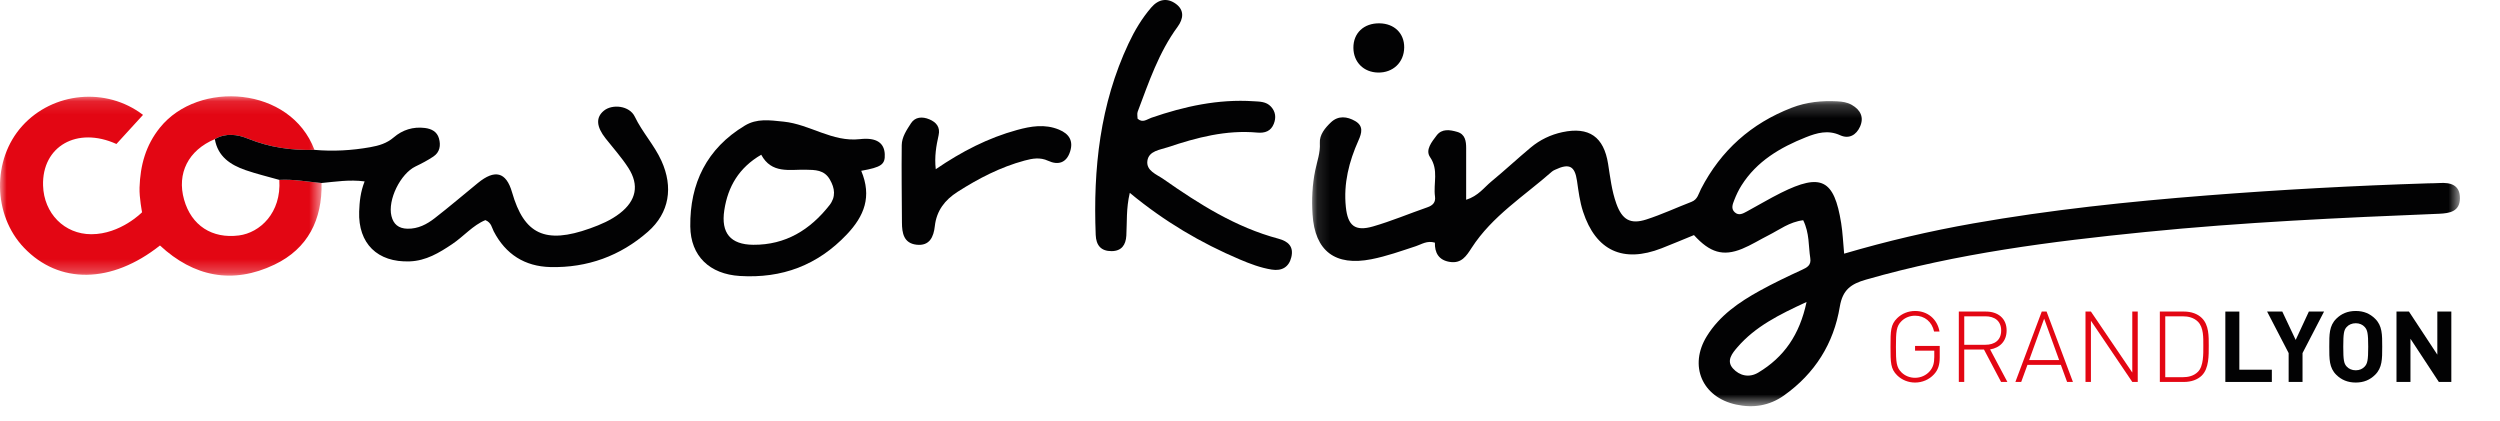 <?xml version="1.0" encoding="UTF-8" standalone="no"?>
<svg
   width="190"
   height="32"
   version="1.1"
   id="svg35"
   sodipodi:docname="logo.svg"
   inkscape:version="1.1.2 (b8e25be833, 2022-02-05)"
   xmlns:inkscape="http://www.inkscape.org/namespaces/inkscape"
   xmlns:sodipodi="http://sodipodi.sourceforge.net/DTD/sodipodi-0.dtd"
   xmlns:xlink="http://www.w3.org/1999/xlink"
   xmlns="http://www.w3.org/2000/svg"
   xmlns:svg="http://www.w3.org/2000/svg">
  <sodipodi:namedview
     id="namedview37"
     pagecolor="#ffffff"
     bordercolor="#666666"
     borderopacity="1.0"
     inkscape:pageshadow="2"
     inkscape:pageopacity="0.0"
     inkscape:pagecheckerboard="0"
     showgrid="false"
     inkscape:zoom="3.6368421"
     inkscape:cx="78.227207"
     inkscape:cy="8.9363242"
     inkscape:window-width="1866"
     inkscape:window-height="1136"
     inkscape:window-x="0"
     inkscape:window-y="0"
     inkscape:window-maximized="1"
     inkscape:current-layer="svg35" />
  <defs
     id="defs5">
    <polygon
       id="path-rog1drdoce-1"
       points="48.574,0.206 0,0.206 0,48.766 48.574,48.766 " />
    <polygon
       id="path-rog1drdoce-3"
       points="24.441,13.751 0,13.751 0,0.119 24.441,0.119 " />
    <polygon
       id="path-rog1drdoce-5"
       points="87.358,23.391 0.121,23.391 0.121,0.205 87.358,0.205 " />
  </defs>
  <g
     id="ADM"
     stroke="none"
     stroke-width="1"
     fill="none"
     fill-rule="evenodd">
    <g
       id="Desktop-HD-&gt;-Home-2">
      <g
         id="Group-3"
         transform="translate(0,7.198)">
        <mask
           id="mask-rog1drdoce-4"
           fill="#ffffff">
          <use
             xlink:href="#path-rog1drdoce-3"
             id="use7"
             x="0"
             y="0"
             width="100%"
             height="100%" />
        </mask>
        <g
           id="Clip-2" />
        <path
           d="m 24.439,6.71 c 0.057,2.781 -1.035,4.987 -3.58,6.204 -3.184,1.523 -6.138,0.924 -8.701,-1.455 C 8.473,14.375 4.495,14.425 1.821,11.627 -0.554,9.141 -0.614,4.925 1.69,2.374 4.016,-0.202 8.067,-0.609 10.87,1.533 L 8.848,3.745 C 5.849,2.388 3.186,3.922 3.273,6.903 c 0.061,2.116 1.621,3.7 3.669,3.7 2.223,0 3.855,-1.669 3.855,-1.669 0,0 -0.216,-1.101 -0.192,-1.872 0.054,-1.703 0.473,-3.224 1.554,-4.564 2.925,-3.627 9.925,-3.137 11.74,1.694 -1.736,0.054 -3.416,-0.188 -5.035,-0.845 -0.835,-0.338 -1.697,-0.457 -2.536,0.028 -2.013,0.844 -2.904,2.599 -2.337,4.604 0.554,1.962 2.126,2.981 4.169,2.717 1.591,-0.205 3.232,-1.71 3.068,-4.224 1.081,-0.065 2.141,0.147 3.211,0.238"
           id="Fill-1"
           fill="#e30613"
           mask="url(#mask-rog1drdoce-4)" />
      </g>
      <path
         d="m 146.975,28.458 c -0.36,0.391 -0.88,0.616 -1.431,0.616 -0.512,0 -1.001,-0.195 -1.361,-0.549 -0.497,-0.488 -0.505,-0.962 -0.505,-2.171 0,-1.21 0.008,-1.683 0.505,-2.172 0.36,-0.353 0.849,-0.548 1.361,-0.548 0.956,0 1.691,0.615 1.859,1.562 h -0.413 c -0.161,-0.737 -0.711,-1.203 -1.447,-1.203 -0.39,0 -0.757,0.143 -1.031,0.414 -0.39,0.383 -0.421,0.796 -0.421,1.946 0,1.15 0.03,1.563 0.42,1.946 0.275,0.27 0.642,0.413 1.032,0.413 0.429,0 0.849,-0.18 1.133,-0.518 0.237,-0.285 0.329,-0.601 0.329,-1.06 v -0.481 h -1.461 v -0.361 h 1.875 v 0.872 c 0,0.556 -0.122,0.954 -0.443,1.293"
         id="Fill-4"
         fill="#e30613" />
      <path
         d="m 152.082,29.028 -1.3,-2.465 h -1.5 v 2.465 h -0.412 v -5.349 h 2.072 c 0.887,0 1.561,0.503 1.561,1.435 0,0.796 -0.49,1.315 -1.255,1.443 l 1.315,2.472 z m -1.193,-4.989 h -1.606 v 2.164 h 1.606 c 0.696,0 1.2,-0.346 1.2,-1.082 0,-0.737 -0.504,-1.082 -1.2,-1.082 z"
         id="Fill-6"
         fill="#e30613" />
      <path
         d="m 157.099,29.028 -0.474,-1.3 h -2.539 l -0.474,1.3 h -0.443 l 2.004,-5.349 h 0.367 l 2.003,5.349 z m -1.744,-4.809 -1.139,3.148 h 2.279 z"
         id="Fill-8"
         fill="#e30613" />
      <polygon
         id="Fill-10"
         fill="#e30613"
         points="158.911,29.028 158.498,29.028 158.498,23.679 158.911,23.679 162.054,28.314 162.054,23.679 162.468,23.679 162.468,29.028 162.054,29.028 158.911,24.377 " />
      <path
         d="m 167.337,28.54 c -0.322,0.315 -0.795,0.488 -1.362,0.488 h -1.827 v -5.35 h 1.827 c 0.567,0 1.04,0.173 1.362,0.488 0.551,0.541 0.528,1.39 0.528,2.112 0,0.72 0.023,1.72 -0.528,2.261 m -0.291,-4.087 c -0.314,-0.315 -0.734,-0.413 -1.17,-0.413 h -1.316 v 4.629 h 1.316 c 0.436,0 0.856,-0.098 1.17,-0.414 0.435,-0.435 0.406,-1.382 0.406,-1.975 0,-0.594 0.03,-1.39 -0.406,-1.826"
         id="Fill-12"
         fill="#e30613" />
      <polygon
         id="Fill-14"
         fill="#020203"
         points="170.19,23.679 170.19,28.097 172.66,28.097 172.66,29.028 169.126,29.028 169.126,23.679 " />
      <polygon
         id="Fill-16"
         fill="#020203"
         points="173.937,29.028 173.937,26.834 172.3,23.678 173.454,23.678 174.472,25.835 175.474,23.678 176.628,23.678 174.992,26.834 174.992,29.028 " />
      <path
         d="m 180.505,28.488 c -0.382,0.375 -0.848,0.585 -1.468,0.585 -0.619,0 -1.094,-0.21 -1.476,-0.585 -0.55,-0.541 -0.536,-1.211 -0.536,-2.134 0,-0.925 -0.014,-1.593 0.536,-2.134 0.382,-0.376 0.857,-0.586 1.476,-0.586 0.62,0 1.086,0.211 1.468,0.586 0.551,0.541 0.543,1.209 0.543,2.134 2.6e-4,0.924 0.007,1.593 -0.543,2.134 m -0.787,-3.637 c -0.154,-0.173 -0.39,-0.286 -0.681,-0.286 -0.291,0 -0.536,0.113 -0.689,0.286 -0.207,0.225 -0.26,0.474 -0.26,1.503 0,1.029 0.053,1.277 0.26,1.503 0.153,0.172 0.398,0.285 0.689,0.285 0.292,0 0.528,-0.113 0.681,-0.285 0.205,-0.225 0.266,-0.474 0.266,-1.503 0,-1.029 -0.061,-1.277 -0.266,-1.503"
         id="Fill-18"
         fill="#020203" />
      <polygon
         id="Fill-20"
         fill="#020203"
         points="183.195,29.028 182.133,29.028 182.133,23.679 183.081,23.679 185.237,26.954 185.237,23.679 186.301,23.679 186.301,29.028 185.352,29.028 183.195,25.745 " />
      <g
         id="Group-24"
         transform="translate(99.601,7.48)">
        <mask
           id="mask-rog1drdoce-6"
           fill="#ffffff">
          <use
             xlink:href="#path-rog1drdoce-5"
             id="use22"
             x="0"
             y="0"
             width="100%"
             height="100%" />
        </mask>
        <g
           id="Clip-23" />
        <path
           d="m 37.698,15.47 c -2.104,0.97 -3.905,1.873 -5.254,3.439 -0.389,0.451 -0.87,1.023 -0.343,1.612 0.502,0.56 1.236,0.73 1.929,0.314 1.942,-1.164 3.138,-2.858 3.668,-5.365 M 37.446,9.257 c -1.054,0.128 -1.807,0.725 -2.636,1.142 -0.674,0.339 -1.317,0.748 -2.013,1.032 -1.446,0.589 -2.445,0.29 -3.657,-1.044 -0.803,0.328 -1.625,0.676 -2.456,1.001 -2.936,1.147 -5.003,0.183 -5.974,-2.785 C 20.462,7.842 20.364,7.051 20.25,6.26 20.085,5.125 19.652,4.921 18.603,5.413 18.518,5.453 18.427,5.491 18.358,5.552 16.246,7.415 13.803,8.936 12.24,11.362 11.84,11.981 11.472,12.558 10.597,12.427 9.732,12.299 9.43,11.718 9.452,10.962 8.849,10.784 8.447,11.085 8.014,11.227 6.894,11.594 5.786,11.993 4.622,12.222 1.878,12.762 0.329,11.61 0.152,8.816 0.08,7.692 0.127,6.571 0.36,5.452 0.501,4.774 0.752,4.121 0.707,3.386 0.669,2.763 1.109,2.234 1.554,1.814 2.111,1.288 2.782,1.367 3.395,1.722 4.034,2.093 3.899,2.622 3.643,3.192 2.923,4.8 2.498,6.469 2.683,8.25 2.829,9.67 3.376,10.126 4.746,9.73 6.148,9.326 7.5,8.753 8.881,8.275 9.301,8.131 9.52,7.89 9.459,7.451 9.32,6.462 9.757,5.44 9.084,4.462 8.705,3.911 9.219,3.298 9.579,2.819 9.987,2.277 10.597,2.385 11.144,2.542 c 0.612,0.176 0.685,0.705 0.683,1.249 -0.003,1.261 -0.001,2.523 -0.001,3.912 0.929,-0.294 1.361,-0.933 1.915,-1.39 1.018,-0.838 1.984,-1.739 2.997,-2.584 0.696,-0.581 1.512,-0.974 2.399,-1.164 2.037,-0.436 3.151,0.361 3.476,2.406 0.162,1.018 0.276,2.049 0.628,3.028 0.439,1.221 1.066,1.595 2.287,1.199 C 26.694,8.821 27.81,8.3 28.954,7.859 29.421,7.679 29.488,7.244 29.678,6.876 31.188,3.954 33.484,1.902 36.57,0.709 c 1.127,-0.436 2.287,-0.553 3.478,-0.488 0.379,0.021 0.745,0.074 1.087,0.27 0.678,0.388 0.94,0.959 0.625,1.658 -0.277,0.617 -0.826,0.964 -1.51,0.649 -0.917,-0.422 -1.766,-0.18 -2.602,0.153 -1.958,0.78 -3.735,1.823 -4.894,3.66 -0.223,0.353 -0.406,0.739 -0.556,1.129 -0.114,0.296 -0.262,0.643 0.046,0.918 0.308,0.276 0.623,0.092 0.909,-0.062 0.872,-0.468 1.72,-0.982 2.605,-1.422 3.054,-1.517 4.037,-1.02 4.57,2.304 0.118,0.735 0.147,1.485 0.226,2.321 3.261,-0.959 6.515,-1.719 9.813,-2.3 5.87,-1.034 11.789,-1.657 17.725,-2.123 5.607,-0.44 11.225,-0.744 16.847,-0.922 0.283,-0.009 0.568,-0.004 0.85,-0.023 0.858,-0.059 1.571,0.15 1.566,1.152 -0.004,1.002 -0.757,1.149 -1.585,1.183 -7.462,0.301 -14.923,0.644 -22.356,1.39 -7.149,0.717 -14.266,1.625 -21.199,3.616 -1.138,0.327 -1.777,0.767 -1.991,2.06 -0.461,2.785 -1.884,5.07 -4.24,6.742 -1.121,0.796 -2.349,0.973 -3.641,0.694 -2.585,-0.559 -3.61,-2.952 -2.226,-5.196 0.968,-1.57 2.451,-2.589 4.033,-3.461 1.031,-0.568 2.096,-1.077 3.167,-1.569 0.423,-0.194 0.75,-0.359 0.663,-0.907 -0.145,-0.919 -0.051,-1.88 -0.537,-2.877"
           id="Fill-22"
           fill="#020203"
           mask="url(#mask-rog1drdoce-6)" />
      </g>
      <path
         d="m 16.327,10.573 c 0.84,-0.485 1.701,-0.367 2.536,-0.028 1.619,0.656 3.3,0.899 5.035,0.845 1.42,0.126 2.826,0.047 4.232,-0.202 0.669,-0.118 1.265,-0.293 1.793,-0.746 0.671,-0.575 1.474,-0.828 2.371,-0.716 0.504,0.063 0.921,0.279 1.066,0.791 0.151,0.532 0.07,1.05 -0.424,1.381 -0.428,0.286 -0.89,0.529 -1.356,0.752 -1.141,0.546 -2.132,2.539 -1.83,3.77 0.15,0.612 0.533,0.948 1.213,0.962 0.813,0.017 1.476,-0.335 2.072,-0.797 1.117,-0.866 2.192,-1.785 3.287,-2.679 1.277,-1.043 2.143,-0.859 2.594,0.71 0.913,3.18 2.506,3.969 5.933,2.741 0.804,-0.288 1.584,-0.621 2.261,-1.146 1.242,-0.962 1.491,-2.138 0.643,-3.455 -0.506,-0.787 -1.142,-1.493 -1.724,-2.231 -0.708,-0.897 -0.758,-1.588 -0.146,-2.102 0.642,-0.539 1.957,-0.398 2.359,0.44 0.574,1.193 1.484,2.162 2.029,3.363 0.904,1.991 0.612,3.945 -1.03,5.386 -2.098,1.84 -4.602,2.751 -7.407,2.685 -1.952,-0.046 -3.408,-0.971 -4.315,-2.723 -0.144,-0.277 -0.171,-0.652 -0.63,-0.845 -0.946,0.386 -1.648,1.237 -2.527,1.826 -0.994,0.665 -1.987,1.266 -3.226,1.31 -2.45,0.089 -3.924,-1.36 -3.84,-3.79 0.026,-0.75 0.102,-1.495 0.415,-2.289 -1.156,-0.152 -2.214,0.023 -3.273,0.122 -1.069,-0.091 -2.129,-0.303 -3.21,-0.238 -0.854,-0.243 -1.722,-0.449 -2.56,-0.739 -1.155,-0.4 -2.114,-1.031 -2.341,-2.359"
         id="Fill-25"
         fill="#020203" />
      <path
         d="m 85.864,14.658 c -0.282,1.199 -0.205,2.229 -0.262,3.247 -0.04,0.708 -0.362,1.176 -1.117,1.181 -0.804,0.005 -1.179,-0.433 -1.211,-1.234 C 83.075,12.829 83.598,7.93 85.769,3.308 86.23,2.325 86.78,1.402 87.49,0.575 c 0.544,-0.635 1.21,-0.766 1.875,-0.283 0.663,0.482 0.574,1.143 0.134,1.742 -1.437,1.956 -2.194,4.224 -3.035,6.454 -0.06,0.158 -0.008,0.358 -0.008,0.532 0.39,0.35 0.71,0.046 1.049,-0.071 2.516,-0.868 5.084,-1.431 7.769,-1.255 0.465,0.03 0.957,0.018 1.316,0.406 0.361,0.389 0.404,0.845 0.219,1.31 -0.222,0.559 -0.674,0.72 -1.26,0.666 -2.358,-0.216 -4.593,0.374 -6.79,1.112 -0.591,0.199 -1.45,0.273 -1.557,1.029 -0.108,0.765 0.71,1.037 1.225,1.397 2.707,1.894 5.488,3.661 8.734,4.526 0.77,0.205 1.171,0.618 0.979,1.409 -0.184,0.758 -0.724,1.063 -1.496,0.938 -0.845,-0.136 -1.638,-0.438 -2.421,-0.77 -2.962,-1.257 -5.71,-2.872 -8.358,-5.059"
         id="Fill-27"
         fill="#020203" />
      <path
         d="m 57.853,11.759 c -1.692,0.986 -2.532,2.415 -2.807,4.222 -0.262,1.725 0.471,2.611 2.204,2.623 2.461,0.017 4.316,-1.137 5.786,-3.003 0.501,-0.636 0.42,-1.289 0.031,-1.961 -0.428,-0.738 -1.11,-0.727 -1.84,-0.742 -1.222,-0.025 -2.585,0.327 -3.374,-1.139 m 7.6,1.221 c 0.826,1.966 0.226,3.44 -1.09,4.831 -2.227,2.355 -4.937,3.362 -8.139,3.163 -2.284,-0.142 -3.737,-1.503 -3.762,-3.765 -0.036,-3.268 1.252,-5.924 4.144,-7.663 0.924,-0.556 1.865,-0.413 2.946,-0.302 2.013,0.206 3.698,1.57 5.806,1.33 1.291,-0.147 1.846,0.316 1.884,1.141 0.036,0.782 -0.248,0.993 -1.789,1.266"
         id="Fill-29"
         fill="#020203" />
      <path
         d="m 71.118,12.86 c 1.984,-1.354 3.98,-2.379 6.173,-2.98 1.053,-0.289 2.114,-0.472 3.189,-0.03 0.786,0.323 1.106,0.865 0.848,1.669 -0.272,0.85 -0.892,1.059 -1.672,0.7 -0.612,-0.281 -1.18,-0.179 -1.787,-0.016 -1.842,0.497 -3.506,1.363 -5.099,2.38 -0.961,0.613 -1.594,1.432 -1.723,2.603 -0.089,0.807 -0.392,1.524 -1.388,1.412 -0.974,-0.11 -1.107,-0.88 -1.111,-1.679 -0.011,-1.963 -0.039,-3.927 -0.016,-5.89 0.007,-0.619 0.38,-1.159 0.703,-1.66 0.315,-0.488 0.859,-0.525 1.394,-0.301 0.541,0.227 0.841,0.605 0.705,1.211 -0.181,0.809 -0.324,1.616 -0.217,2.58"
         id="Fill-31"
         fill="#020203" />
      <path
         d="m 104.844,1.773 c 1.127,0.017 1.887,0.763 1.875,1.838 -0.013,1.13 -0.851,1.929 -1.998,1.903 -1.087,-0.025 -1.851,-0.791 -1.863,-1.869 -0.013,-1.131 0.793,-1.89 1.986,-1.872"
         id="Fill-33"
         fill="#020203" />
    </g>
  </g>
</svg>
